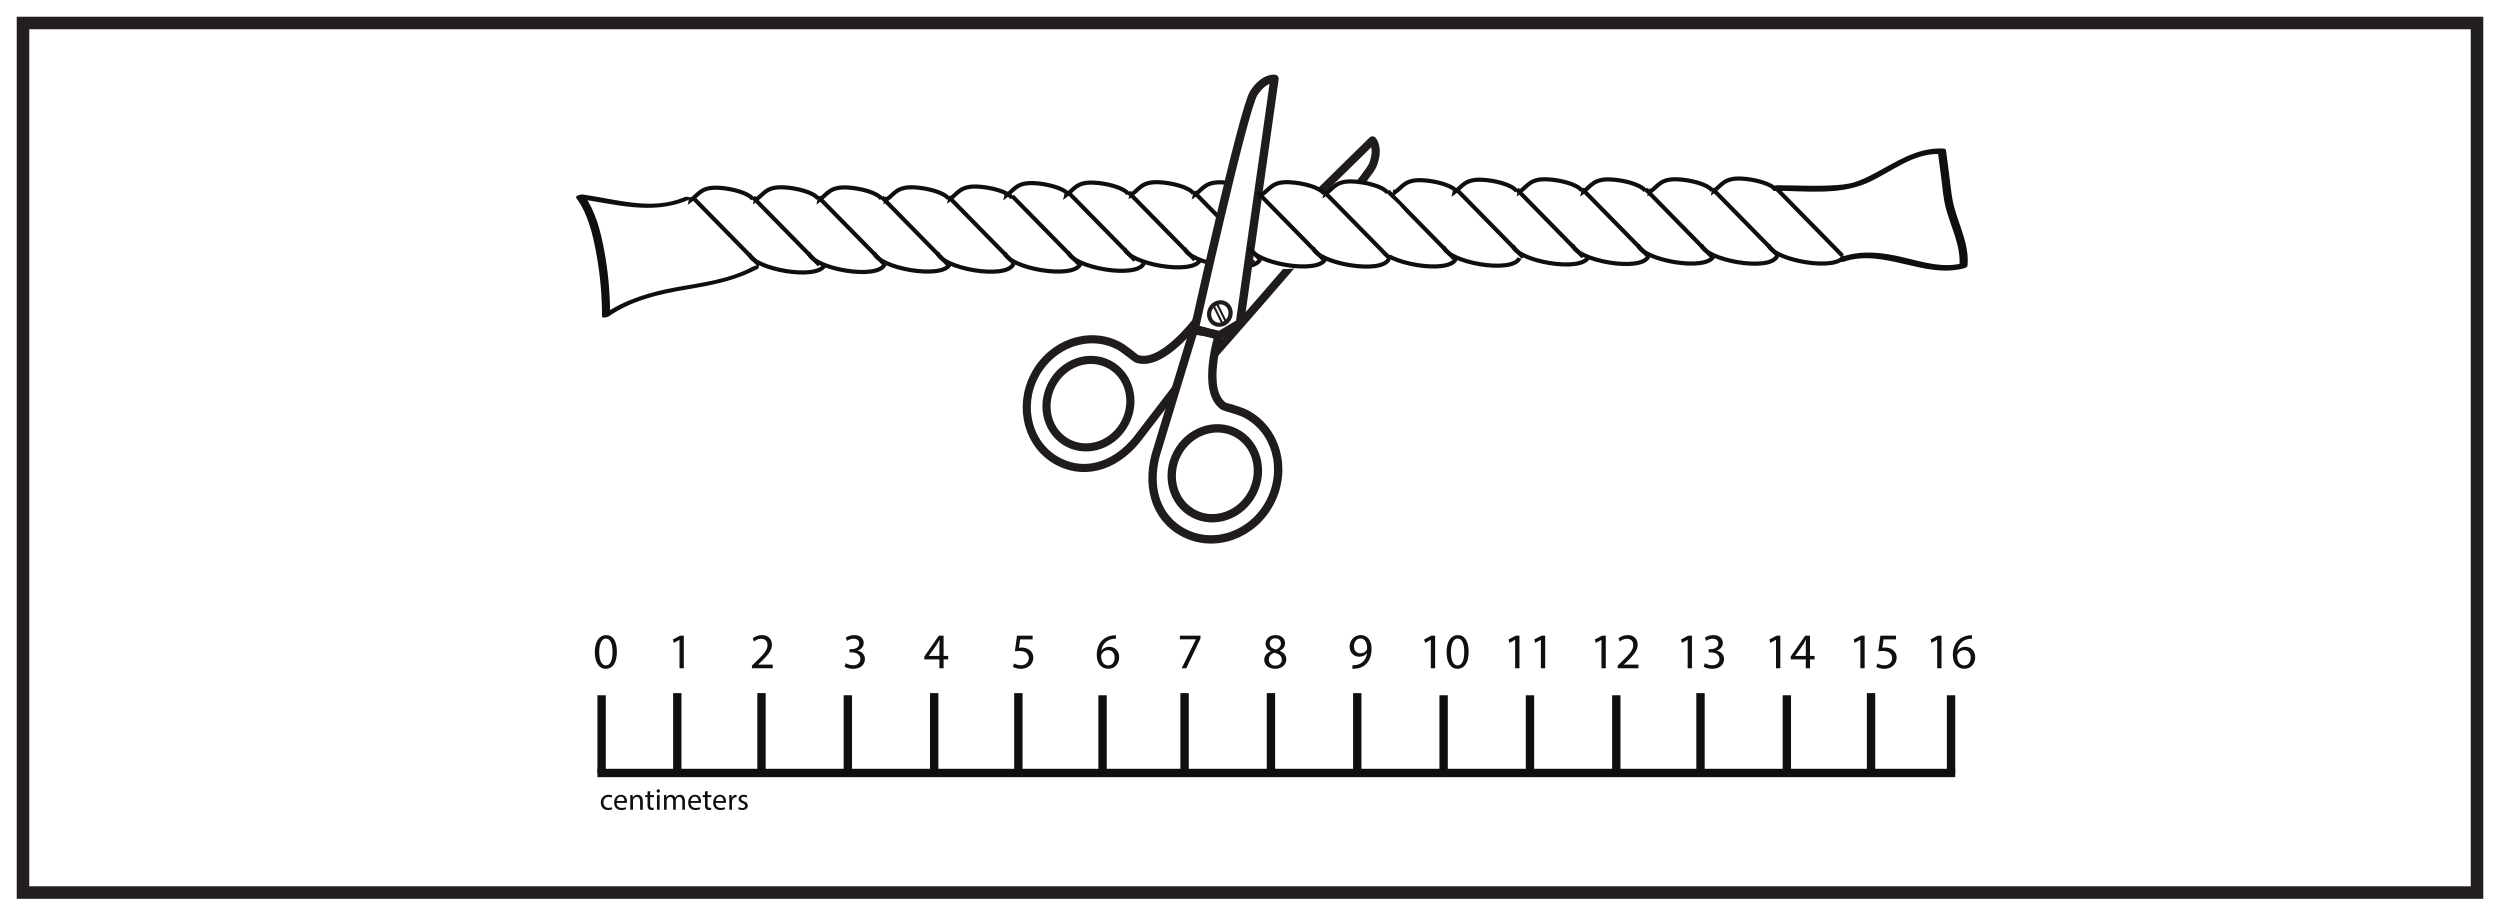 <?xml version="1.0" encoding="UTF-8"?>
<svg xmlns="http://www.w3.org/2000/svg" xmlns:xlink="http://www.w3.org/1999/xlink" width="598pt" height="219pt" viewBox="0 0 598 219" version="1.1">
<defs>
<g>
<symbol overflow="visible" id="glyph0-0">
<path style="stroke:none;" d="M 0 0 L 6 0 L 6 -8.406 L 0 -8.406 Z M 3 -4.734 L 0.953 -7.797 L 5.047 -7.797 Z M 3.359 -4.203 L 5.406 -7.266 L 5.406 -1.141 Z M 0.953 -0.594 L 3 -3.656 L 5.047 -0.594 Z M 0.594 -7.266 L 2.641 -4.203 L 0.594 -1.141 Z M 0.594 -7.266 "/>
</symbol>
<symbol overflow="visible" id="glyph0-1">
<path style="stroke:none;" d="M 3.141 -7.938 C 1.562 -7.938 0.438 -6.484 0.438 -3.875 C 0.453 -1.297 1.484 0.125 3.016 0.125 C 4.734 0.125 5.719 -1.328 5.719 -3.984 C 5.719 -6.469 4.781 -7.938 3.141 -7.938 Z M 3.078 -7.109 C 4.172 -7.109 4.672 -5.859 4.672 -3.938 C 4.672 -1.938 4.156 -0.688 3.078 -0.688 C 2.109 -0.688 1.484 -1.844 1.484 -3.859 C 1.484 -5.984 2.156 -7.109 3.078 -7.109 Z M 3.078 -7.109 "/>
</symbol>
<symbol overflow="visible" id="glyph0-2">
<path style="stroke:none;" d=""/>
</symbol>
<symbol overflow="visible" id="glyph0-3">
<path style="stroke:none;" d="M 2.828 0 L 3.859 0 L 3.859 -7.797 L 2.953 -7.797 L 1.25 -6.891 L 1.453 -6.078 L 2.812 -6.812 L 2.828 -6.812 Z M 2.828 0 "/>
</symbol>
<symbol overflow="visible" id="glyph0-4">
<path style="stroke:none;" d="M 5.516 0 L 5.516 -0.875 L 2.016 -0.875 L 2.016 -0.906 L 2.641 -1.469 C 4.281 -3.062 5.328 -4.219 5.328 -5.656 C 5.328 -6.781 4.625 -7.938 2.938 -7.938 C 2.047 -7.938 1.266 -7.594 0.734 -7.141 L 1.062 -6.391 C 1.422 -6.703 2.016 -7.062 2.719 -7.062 C 3.891 -7.062 4.266 -6.328 4.266 -5.531 C 4.266 -4.359 3.359 -3.344 1.375 -1.453 L 0.547 -0.641 L 0.547 0 Z M 5.516 0 "/>
</symbol>
<symbol overflow="visible" id="glyph0-5">
<path style="stroke:none;" d="M 0.5 -0.391 C 0.891 -0.141 1.656 0.125 2.531 0.125 C 4.406 0.125 5.375 -0.953 5.375 -2.203 C 5.375 -3.297 4.594 -4.016 3.641 -4.219 L 3.641 -4.234 C 4.594 -4.578 5.078 -5.266 5.078 -6.078 C 5.078 -7.016 4.375 -7.938 2.844 -7.938 C 2 -7.938 1.219 -7.625 0.797 -7.328 L 1.078 -6.562 C 1.422 -6.797 2.016 -7.078 2.641 -7.078 C 3.609 -7.078 4.016 -6.531 4.016 -5.906 C 4.016 -4.984 3.031 -4.578 2.266 -4.578 L 1.688 -4.578 L 1.688 -3.797 L 2.266 -3.797 C 3.281 -3.797 4.266 -3.328 4.281 -2.234 C 4.297 -1.578 3.875 -0.719 2.516 -0.719 C 1.781 -0.719 1.094 -1.016 0.797 -1.219 Z M 0.5 -0.391 "/>
</symbol>
<symbol overflow="visible" id="glyph0-6">
<path style="stroke:none;" d="M 4.797 0 L 4.797 -2.125 L 5.891 -2.125 L 5.891 -2.953 L 4.797 -2.953 L 4.797 -7.797 L 3.656 -7.797 L 0.188 -2.812 L 0.188 -2.125 L 3.797 -2.125 L 3.797 0 Z M 1.25 -2.953 L 1.25 -2.969 L 3.156 -5.625 C 3.375 -5.984 3.562 -6.328 3.797 -6.781 L 3.844 -6.781 C 3.812 -6.375 3.797 -5.969 3.797 -5.562 L 3.797 -2.953 Z M 1.25 -2.953 "/>
</symbol>
<symbol overflow="visible" id="glyph0-7">
<path style="stroke:none;" d="M 5.203 -7.797 L 1.469 -7.797 L 0.953 -4.062 C 1.25 -4.094 1.594 -4.141 2.047 -4.141 C 3.594 -4.141 4.266 -3.422 4.281 -2.406 C 4.281 -1.375 3.438 -0.719 2.438 -0.719 C 1.734 -0.719 1.094 -0.953 0.766 -1.156 L 0.5 -0.344 C 0.875 -0.109 1.594 0.125 2.453 0.125 C 4.141 0.125 5.359 -1.016 5.359 -2.531 C 5.359 -3.516 4.844 -4.188 4.234 -4.531 C 3.75 -4.828 3.156 -4.953 2.562 -4.953 C 2.266 -4.953 2.094 -4.938 1.922 -4.906 L 2.219 -6.906 L 5.203 -6.906 Z M 5.203 -7.797 "/>
</symbol>
<symbol overflow="visible" id="glyph0-8">
<path style="stroke:none;" d="M 4.984 -7.922 C 4.797 -7.922 4.531 -7.906 4.219 -7.859 C 3.234 -7.734 2.375 -7.344 1.734 -6.703 C 0.953 -5.938 0.406 -4.734 0.406 -3.188 C 0.406 -1.156 1.5 0.125 3.172 0.125 C 4.781 0.125 5.766 -1.188 5.766 -2.609 C 5.766 -4.141 4.781 -5.141 3.406 -5.141 C 2.547 -5.141 1.891 -4.734 1.531 -4.234 L 1.484 -4.234 C 1.672 -5.516 2.547 -6.734 4.203 -7.016 C 4.5 -7.062 4.781 -7.062 4.984 -7.062 Z M 3.172 -0.688 C 2.062 -0.688 1.469 -1.625 1.453 -2.922 C 1.453 -3.109 1.5 -3.266 1.578 -3.391 C 1.859 -3.953 2.453 -4.344 3.078 -4.344 C 4.062 -4.344 4.688 -3.672 4.688 -2.562 C 4.688 -1.438 4.078 -0.688 3.172 -0.688 Z M 3.172 -0.688 "/>
</symbol>
<symbol overflow="visible" id="glyph0-9">
<path style="stroke:none;" d="M 0.688 -7.797 L 0.688 -6.922 L 4.5 -6.922 L 4.5 -6.906 L 1.109 0 L 2.203 0 L 5.609 -7.109 L 5.609 -7.797 Z M 0.688 -7.797 "/>
</symbol>
<symbol overflow="visible" id="glyph0-10">
<path style="stroke:none;" d="M 3.062 0.125 C 4.547 0.125 5.719 -0.781 5.719 -2.141 C 5.719 -3.078 5.109 -3.766 4.141 -4.156 L 4.141 -4.188 C 5.094 -4.641 5.422 -5.359 5.422 -6.016 C 5.422 -6.984 4.672 -7.938 3.156 -7.938 C 1.781 -7.938 0.75 -7.094 0.75 -5.859 C 0.75 -5.188 1.109 -4.516 1.984 -4.109 L 1.984 -4.062 C 1.031 -3.656 0.438 -2.969 0.438 -1.984 C 0.438 -0.844 1.422 0.125 3.062 0.125 Z M 3.078 -0.641 C 2.094 -0.641 1.484 -1.328 1.531 -2.125 C 1.531 -2.875 2.016 -3.469 2.922 -3.734 C 3.984 -3.438 4.641 -2.969 4.641 -2.031 C 4.641 -1.219 4.031 -0.641 3.078 -0.641 Z M 3.094 -7.172 C 4.047 -7.172 4.422 -6.531 4.422 -5.906 C 4.422 -5.203 3.906 -4.719 3.234 -4.484 C 2.328 -4.734 1.734 -5.141 1.734 -5.922 C 1.734 -6.594 2.219 -7.172 3.094 -7.172 Z M 3.094 -7.172 "/>
</symbol>
<symbol overflow="visible" id="glyph0-11">
<path style="stroke:none;" d="M 1.156 0.125 C 1.406 0.125 1.734 0.125 2.125 0.062 C 2.969 -0.031 3.797 -0.391 4.391 -0.984 C 5.156 -1.734 5.734 -2.922 5.734 -4.641 C 5.734 -6.641 4.75 -7.938 3.156 -7.938 C 1.562 -7.938 0.484 -6.641 0.484 -5.156 C 0.484 -3.828 1.391 -2.766 2.797 -2.766 C 3.578 -2.766 4.203 -3.078 4.625 -3.609 L 4.672 -3.609 C 4.531 -2.688 4.156 -2 3.641 -1.531 C 3.188 -1.109 2.609 -0.859 2 -0.781 C 1.641 -0.75 1.375 -0.719 1.156 -0.75 Z M 3.078 -7.125 C 4.172 -7.125 4.672 -6.109 4.672 -4.781 C 4.672 -4.609 4.625 -4.484 4.578 -4.391 C 4.297 -3.922 3.75 -3.578 3.031 -3.578 C 2.125 -3.578 1.531 -4.266 1.531 -5.234 C 1.531 -6.344 2.172 -7.125 3.078 -7.125 Z M 3.078 -7.125 "/>
</symbol>
<symbol overflow="visible" id="glyph1-0">
<path style="stroke:none;" d="M 0 0 L 3.609 0 L 3.609 -5.062 L 0 -5.062 Z M 1.812 -2.859 L 0.578 -4.703 L 3.031 -4.703 Z M 2.031 -2.531 L 3.25 -4.375 L 3.25 -0.688 Z M 0.578 -0.359 L 1.812 -2.203 L 3.031 -0.359 Z M 0.359 -4.375 L 1.594 -2.531 L 0.359 -0.688 Z M 0.359 -4.375 "/>
</symbol>
<symbol overflow="visible" id="glyph1-1">
<path style="stroke:none;" d="M 2.922 -0.609 C 2.734 -0.531 2.5 -0.438 2.141 -0.438 C 1.438 -0.438 0.922 -0.938 0.922 -1.75 C 0.922 -2.469 1.359 -3.062 2.156 -3.062 C 2.5 -3.062 2.734 -2.984 2.891 -2.906 L 3.031 -3.391 C 2.859 -3.484 2.531 -3.578 2.156 -3.578 C 1.016 -3.578 0.281 -2.797 0.281 -1.719 C 0.281 -0.641 0.969 0.078 2.016 0.078 C 2.484 0.078 2.859 -0.047 3.031 -0.125 Z M 2.922 -0.609 "/>
</symbol>
<symbol overflow="visible" id="glyph1-2">
<path style="stroke:none;" d="M 3.344 -1.641 C 3.344 -1.703 3.359 -1.797 3.359 -1.938 C 3.359 -2.578 3.062 -3.578 1.922 -3.578 C 0.891 -3.578 0.281 -2.75 0.281 -1.688 C 0.281 -0.641 0.922 0.078 2 0.078 C 2.547 0.078 2.938 -0.047 3.156 -0.141 L 3.047 -0.594 C 2.812 -0.5 2.547 -0.422 2.078 -0.422 C 1.453 -0.422 0.891 -0.781 0.875 -1.641 Z M 0.891 -2.094 C 0.938 -2.531 1.219 -3.125 1.859 -3.125 C 2.578 -3.125 2.75 -2.5 2.75 -2.094 Z M 0.891 -2.094 "/>
</symbol>
<symbol overflow="visible" id="glyph1-3">
<path style="stroke:none;" d="M 0.531 0 L 1.172 0 L 1.172 -2.109 C 1.172 -2.219 1.172 -2.328 1.203 -2.406 C 1.312 -2.75 1.641 -3.047 2.062 -3.047 C 2.656 -3.047 2.875 -2.578 2.875 -2.016 L 2.875 0 L 3.516 0 L 3.516 -2.094 C 3.516 -3.297 2.75 -3.578 2.266 -3.578 C 1.688 -3.578 1.281 -3.25 1.109 -2.922 L 1.094 -2.922 L 1.062 -3.5 L 0.5 -3.5 C 0.516 -3.219 0.531 -2.922 0.531 -2.547 Z M 0.531 0 "/>
</symbol>
<symbol overflow="visible" id="glyph1-4">
<path style="stroke:none;" d="M 0.672 -4.344 L 0.672 -3.5 L 0.125 -3.5 L 0.125 -3.016 L 0.672 -3.016 L 0.672 -1.109 C 0.672 -0.688 0.734 -0.391 0.922 -0.203 C 1.078 -0.016 1.312 0.078 1.609 0.078 C 1.859 0.078 2.047 0.031 2.172 -0.016 L 2.141 -0.484 C 2.062 -0.469 1.938 -0.453 1.766 -0.453 C 1.422 -0.453 1.297 -0.688 1.297 -1.125 L 1.297 -3.016 L 2.203 -3.016 L 2.203 -3.5 L 1.297 -3.5 L 1.297 -4.5 Z M 0.672 -4.344 "/>
</symbol>
<symbol overflow="visible" id="glyph1-5">
<path style="stroke:none;" d="M 1.172 0 L 1.172 -3.5 L 0.531 -3.5 L 0.531 0 Z M 0.844 -4.891 C 0.609 -4.891 0.453 -4.703 0.453 -4.484 C 0.453 -4.266 0.609 -4.094 0.828 -4.094 C 1.078 -4.094 1.25 -4.266 1.234 -4.484 C 1.234 -4.703 1.078 -4.891 0.844 -4.891 Z M 0.844 -4.891 "/>
</symbol>
<symbol overflow="visible" id="glyph1-6">
<path style="stroke:none;" d="M 0.531 0 L 1.156 0 L 1.156 -2.109 C 1.156 -2.219 1.172 -2.328 1.203 -2.422 C 1.297 -2.734 1.594 -3.062 1.984 -3.062 C 2.469 -3.062 2.719 -2.656 2.719 -2.094 L 2.719 0 L 3.344 0 L 3.344 -2.156 C 3.344 -2.281 3.359 -2.391 3.391 -2.484 C 3.5 -2.797 3.781 -3.062 4.141 -3.062 C 4.656 -3.062 4.906 -2.656 4.906 -1.984 L 4.906 0 L 5.531 0 L 5.531 -2.062 C 5.531 -3.281 4.844 -3.578 4.375 -3.578 C 4.047 -3.578 3.812 -3.5 3.609 -3.328 C 3.453 -3.219 3.328 -3.078 3.219 -2.875 L 3.203 -2.875 C 3.047 -3.297 2.688 -3.578 2.203 -3.578 C 1.625 -3.578 1.297 -3.266 1.109 -2.938 L 1.078 -2.938 L 1.062 -3.5 L 0.5 -3.5 C 0.516 -3.219 0.531 -2.922 0.531 -2.547 Z M 0.531 0 "/>
</symbol>
<symbol overflow="visible" id="glyph1-7">
<path style="stroke:none;" d="M 0.531 0 L 1.156 0 L 1.156 -1.859 C 1.156 -1.969 1.172 -2.078 1.188 -2.156 C 1.266 -2.641 1.594 -2.984 2.047 -2.984 C 2.125 -2.984 2.188 -2.969 2.25 -2.953 L 2.25 -3.562 C 2.203 -3.578 2.156 -3.578 2.078 -3.578 C 1.656 -3.578 1.266 -3.281 1.109 -2.812 L 1.078 -2.812 L 1.062 -3.5 L 0.5 -3.5 C 0.516 -3.172 0.531 -2.828 0.531 -2.406 Z M 0.531 0 "/>
</symbol>
<symbol overflow="visible" id="glyph1-8">
<path style="stroke:none;" d="M 0.281 -0.172 C 0.531 -0.016 0.875 0.078 1.266 0.078 C 2.094 0.078 2.578 -0.359 2.578 -0.984 C 2.578 -1.5 2.266 -1.797 1.656 -2.031 C 1.203 -2.203 0.984 -2.344 0.984 -2.625 C 0.984 -2.891 1.203 -3.109 1.578 -3.109 C 1.906 -3.109 2.156 -2.984 2.297 -2.906 L 2.453 -3.359 C 2.25 -3.484 1.953 -3.578 1.594 -3.578 C 0.844 -3.578 0.391 -3.125 0.391 -2.547 C 0.391 -2.141 0.688 -1.781 1.312 -1.562 C 1.781 -1.391 1.953 -1.219 1.953 -0.922 C 1.953 -0.625 1.75 -0.391 1.281 -0.391 C 0.969 -0.391 0.625 -0.531 0.438 -0.656 Z M 0.281 -0.172 "/>
</symbol>
</g>
</defs>
<g id="surface1">
<rect x="0" y="0" width="598" height="219" style="fill:rgb(100%,100%,100%);fill-opacity:1;stroke:none;"/>
<path style=" stroke:none;fill-rule:nonzero;fill:rgb(100%,100%,100%);fill-opacity:1;" d="M 5.5 5.5 L 592.5 5.5 L 592.5 213.5 L 5.5 213.5 Z M 5.5 5.5 "/>
<path style=" stroke:none;fill-rule:nonzero;fill:rgb(13.73%,12.16%,12.549%);fill-opacity:1;" d="M 594 4 L 4 4 L 4 215 L 594 215 Z M 591 212 L 7 212 L 7 7 L 591 7 Z M 591 212 "/>
<path style=" stroke:none;fill-rule:nonzero;fill:rgb(100%,100%,100%);fill-opacity:1;" d="M 277.867 79.379 L 278.18 74.137 L 319.004 34.094 C 319.004 34.094 320.684 35.859 319.102 39.938 C 317.523 44.012 281.457 84.871 281.457 84.871 Z M 277.867 79.379 "/>
<path style="fill:none;stroke-width:1.947;stroke-linecap:round;stroke-linejoin:round;stroke:rgb(13%,11.327%,11.311%);stroke-opacity:1;stroke-miterlimit:4;" d="M -0.001 0 L 0.311 5.242 L 41.135 45.285 C 41.135 45.285 42.815 43.52 41.237 39.446 C 39.655 35.367 3.588 -5.492 3.588 -5.492 Z M -0.001 0 " transform="matrix(1,0,0,-1,287.161,78.864)"/>
<path style="fill:none;stroke-width:1;stroke-linecap:butt;stroke-linejoin:miter;stroke:rgb(6.476%,5.928%,5.235%);stroke-opacity:1;stroke-miterlimit:10;" d="M 0.002 0.001 C 0.865 -3.803 16.545 -6.585 18.158 -2.764 " transform="matrix(1,0,0,-1,179.127,60.587)"/>
<path style="fill:none;stroke-width:1;stroke-linecap:butt;stroke-linejoin:miter;stroke:rgb(6.476%,5.928%,5.235%);stroke-opacity:1;stroke-miterlimit:10;" d="M 0.001 0.001 C 0.864 -3.804 16.544 -6.585 18.157 -2.765 " transform="matrix(1,0,0,-1,193.448,60.473)"/>
<path style="fill:none;stroke-width:1;stroke-linecap:butt;stroke-linejoin:miter;stroke:rgb(6.476%,5.928%,5.235%);stroke-opacity:1;stroke-miterlimit:10;" d="M -0.001 -0.002 C 0.866 -3.802 16.546 -6.584 18.155 -2.763 " transform="matrix(1,0,0,-1,209.067,60.37)"/>
<path style="fill:none;stroke-width:1;stroke-linecap:butt;stroke-linejoin:miter;stroke:rgb(6.476%,5.928%,5.235%);stroke-opacity:1;stroke-miterlimit:10;" d="M 0.001 -0.001 C 0.868 -3.806 16.547 -6.583 18.157 -2.767 " transform="matrix(1,0,0,-1,224.23,60.401)"/>
<path style="fill-rule:nonzero;fill:rgb(100%,100%,100%);fill-opacity:1;stroke-width:1;stroke-linecap:butt;stroke-linejoin:miter;stroke:rgb(6.476%,5.928%,5.235%);stroke-opacity:1;stroke-miterlimit:10;" d="M -0.001 -0.001 C 0.867 -3.801 16.546 -6.587 18.156 -2.762 " transform="matrix(1,0,0,-1,240.27,60.37)"/>
<path style="fill:none;stroke-width:1;stroke-linecap:butt;stroke-linejoin:miter;stroke:rgb(6.476%,5.928%,5.235%);stroke-opacity:1;stroke-miterlimit:10;" d="M -0 0.001 C 0.867 -3.804 16.547 -6.585 18.156 -2.765 " transform="matrix(1,0,0,-1,255.469,60.193)"/>
<path style=" stroke:none;fill-rule:nonzero;fill:rgb(100%,100%,100%);fill-opacity:1;" d="M 255.504 105.992 C 250.652 103.496 248.895 97.25 251.578 92.035 C 254.262 86.82 260.367 84.621 265.219 87.113 C 270.066 89.609 271.824 95.859 269.141 101.074 C 266.457 106.285 260.352 108.488 255.504 105.992 M 286.188 76.836 C 286.188 76.836 277.762 88.125 271.797 85.758 C 271.613 85.688 268.949 83.418 267.504 82.672 C 260.371 79 251.391 82.242 247.445 89.906 C 243.5 97.574 246.086 106.766 253.215 110.434 C 260.117 113.984 267.754 111.07 272.855 103.922 L 290.293 81.234 Z M 286.188 76.836 "/>
<path style="fill:none;stroke-width:1.947;stroke-linecap:round;stroke-linejoin:round;stroke:rgb(13%,11.327%,11.311%);stroke-opacity:1;stroke-miterlimit:4;" d="M 0.002 0.001 C -4.85 2.497 -6.608 8.743 -3.924 13.958 C -1.24 19.172 4.865 21.372 9.717 18.879 C 14.564 16.383 16.322 10.133 13.638 4.918 C 10.955 -0.292 4.849 -2.496 0.002 0.001 Z M 30.685 29.157 C 30.685 29.157 22.26 17.868 16.295 20.235 C 16.111 20.305 13.447 22.575 12.002 23.321 C 4.869 26.993 -4.112 23.751 -8.057 16.086 C -12.002 8.418 -9.416 -0.773 -2.287 -4.441 C 4.615 -7.992 12.252 -5.078 17.353 2.071 L 34.791 24.758 Z M 30.685 29.157 " transform="matrix(1,0,0,-1,255.502,105.993)"/>
<path style=" stroke:none;fill-rule:nonzero;fill:rgb(100%,100%,100%);fill-opacity:1;" d="M 281.562 108.566 C 284.316 103.215 290.59 100.945 295.574 103.512 C 300.559 106.078 302.363 112.5 299.605 117.855 C 296.852 123.211 290.578 125.477 285.59 122.91 C 280.609 120.348 278.805 113.926 281.562 108.566 M 285.516 79.035 L 276.957 107.164 C 274.031 115.699 276.156 123.824 283.242 127.473 C 290.574 131.246 299.797 127.914 303.852 120.039 C 307.906 112.164 305.25 102.719 297.922 98.949 C 296.434 98.184 292.945 97.312 292.781 97.203 C 287.234 93.629 291.645 79.844 291.645 79.844 Z M 285.516 79.035 "/>
<path style="fill:none;stroke-width:2;stroke-linecap:round;stroke-linejoin:round;stroke:rgb(13%,11.327%,11.311%);stroke-opacity:1;stroke-miterlimit:4;" d="M 0.001 0.001 C 2.755 5.353 9.028 7.623 14.013 5.056 C 18.997 2.49 20.802 -3.932 18.044 -9.288 C 15.29 -14.643 9.017 -16.909 4.028 -14.342 C -0.952 -11.78 -2.757 -5.358 0.001 0.001 Z M 3.954 29.533 L -4.604 1.404 C -7.53 -7.131 -5.405 -15.256 1.681 -18.905 C 9.013 -22.678 18.235 -19.346 22.29 -11.471 C 26.345 -3.596 23.689 5.849 16.36 9.619 C 14.872 10.384 11.384 11.255 11.22 11.365 C 5.673 14.939 10.083 28.724 10.083 28.724 Z M 3.954 29.533 " transform="matrix(1,0,0,-1,281.561,108.568)"/>
<path style=" stroke:none;fill-rule:nonzero;fill:rgb(100%,100%,100%);fill-opacity:1;" d="M 285.223 30.594 C 289.297 35.734 290.609 41.48 288.152 43.43 C 285.691 45.379 280.395 42.793 276.32 37.652 C 272.246 32.516 270.934 26.77 273.391 24.82 C 275.848 22.871 281.145 25.457 285.223 30.594 "/>
<path style="fill:none;stroke-width:1;stroke-linecap:butt;stroke-linejoin:miter;stroke:rgb(100%,100%,100%);stroke-opacity:1;stroke-miterlimit:10;" d="M 0.002 0.001 C 4.076 -5.14 5.388 -10.886 2.931 -12.835 C 0.471 -14.784 -4.826 -12.198 -8.901 -7.058 C -12.975 -1.921 -14.287 3.825 -11.83 5.774 C -9.373 7.724 -4.076 5.138 0.002 0.001 Z M 0.002 0.001 " transform="matrix(1,0,0,-1,285.221,30.595)"/>
<path style=" stroke:none;fill-rule:nonzero;fill:rgb(100%,100%,100%);fill-opacity:1;" d="M 306.16 47.984 C 312.289 52.02 315.414 58.094 313.137 61.543 C 310.863 64.996 304.051 64.523 297.926 60.488 C 291.797 56.449 288.676 50.379 290.949 46.93 C 293.223 43.477 300.035 43.949 306.16 47.984 "/>
<path style="fill:none;stroke-width:1;stroke-linecap:butt;stroke-linejoin:miter;stroke:rgb(100%,100%,100%);stroke-opacity:1;stroke-miterlimit:10;" d="M -0 0 C 6.128 -4.035 9.253 -10.109 6.976 -13.558 C 4.703 -17.011 -2.11 -16.539 -8.235 -12.503 C -14.364 -8.464 -17.485 -2.394 -15.211 1.055 C -12.938 4.508 -6.125 4.036 -0 0 Z M -0 0 " transform="matrix(1,0,0,-1,306.161,47.985)"/>
<path style="fill:none;stroke-width:1;stroke-linecap:butt;stroke-linejoin:miter;stroke:rgb(6.476%,5.928%,5.235%);stroke-opacity:1;stroke-miterlimit:10;" d="M 0.001 -0.002 L 15.841 -16.135 " transform="matrix(1,0,0,-1,165.819,47.338)"/>
<path style="fill:none;stroke-width:1;stroke-linecap:butt;stroke-linejoin:miter;stroke:rgb(6.476%,5.928%,5.235%);stroke-opacity:1;stroke-miterlimit:10;" d="M 0.001 0.002 L 15.845 -16.135 " transform="matrix(1,0,0,-1,180.14,47.224)"/>
<path style="fill:none;stroke-width:1;stroke-linecap:butt;stroke-linejoin:miter;stroke:rgb(6.476%,5.928%,5.235%);stroke-opacity:1;stroke-miterlimit:10;" d="M -0.001 -0.001 C -1.025 1.562 -5.279 2.589 -8.216 2.73 C -12.341 2.925 -12.861 1.218 -14.775 -0.18 C -14.732 0.003 -14.736 0.203 -14.669 0.378 " transform="matrix(1,0,0,-1,180.068,47.644)"/>
<path style="fill:none;stroke-width:1;stroke-linecap:butt;stroke-linejoin:miter;stroke:rgb(6.476%,5.928%,5.235%);stroke-opacity:1;stroke-miterlimit:10;" d="M -0.002 -0.001 L 15.842 -16.134 " transform="matrix(1,0,0,-1,195.76,47.12)"/>
<path style="fill:none;stroke-width:1;stroke-linecap:butt;stroke-linejoin:miter;stroke:rgb(6.476%,5.928%,5.235%);stroke-opacity:1;stroke-miterlimit:10;" d="M 0.001 0 C -1.023 1.563 -5.277 2.59 -8.214 2.727 C -12.339 2.926 -12.863 1.219 -14.777 -0.18 C -14.73 0.004 -14.734 0.199 -14.667 0.379 " transform="matrix(1,0,0,-1,195.687,47.539)"/>
<path style="fill:none;stroke-width:1;stroke-linecap:butt;stroke-linejoin:miter;stroke:rgb(6.476%,5.928%,5.235%);stroke-opacity:1;stroke-miterlimit:10;" d="M -0.002 0.001 C -1.021 1.56 -5.275 2.587 -8.217 2.728 C -12.342 2.923 -12.861 1.216 -14.775 -0.182 C -14.732 0.001 -14.736 0.201 -14.67 0.38 " transform="matrix(1,0,0,-1,210.849,47.572)"/>
<path style="fill:none;stroke-width:1;stroke-linecap:butt;stroke-linejoin:miter;stroke:rgb(6.476%,5.928%,5.235%);stroke-opacity:1;stroke-miterlimit:10;" d="M 0.001 0.001 C -1.022 1.56 -5.276 2.587 -8.217 2.728 C -12.339 2.923 -12.862 1.22 -14.776 -0.183 C -14.729 0.005 -14.733 0.2 -14.671 0.38 " transform="matrix(1,0,0,-1,226.889,47.54)"/>
<path style="fill-rule:nonzero;fill:rgb(100%,100%,100%);fill-opacity:1;stroke-width:1;stroke-linecap:butt;stroke-linejoin:miter;stroke:rgb(6.476%,5.928%,5.235%);stroke-opacity:1;stroke-miterlimit:10;" d="M 0.002 -0.001 C -1.022 1.562 -5.276 2.589 -8.217 2.73 C -12.338 2.925 -12.862 1.218 -14.776 -0.18 C -14.733 0.003 -14.737 0.202 -14.67 0.378 " transform="matrix(1,0,0,-1,242.088,47.363)"/>
<path style="fill-rule:nonzero;fill:rgb(100%,100%,100%);fill-opacity:1;stroke-width:1;stroke-linecap:butt;stroke-linejoin:miter;stroke:rgb(6.476%,5.928%,5.235%);stroke-opacity:1;stroke-miterlimit:10;" d="M 0.001 -0.001 C -1.023 1.562 -5.277 2.589 -8.214 2.73 C -12.339 2.925 -12.863 1.218 -14.777 -0.18 C -14.73 0.003 -14.738 0.203 -14.667 0.378 " transform="matrix(1,0,0,-1,255.566,46.535)"/>
<path style="fill:none;stroke-width:1;stroke-linecap:butt;stroke-linejoin:miter;stroke:rgb(6.476%,5.928%,5.235%);stroke-opacity:1;stroke-miterlimit:10;" d="M -0.001 0.002 C 0.866 -3.803 16.546 -6.584 18.155 -2.764 " transform="matrix(1,0,0,-1,268.947,59.365)"/>
<path style="fill:none;stroke-width:1;stroke-linecap:butt;stroke-linejoin:miter;stroke:rgb(6.476%,5.928%,5.235%);stroke-opacity:1;stroke-miterlimit:10;" d="M 0 -0.001 C -1.023 1.562 -5.277 2.589 -8.215 2.73 C -12.34 2.925 -12.863 1.218 -14.777 -0.18 C -14.73 0.003 -14.734 0.202 -14.668 0.378 " transform="matrix(1,0,0,-1,269.886,46.421)"/>
<path style="fill:none;stroke-width:1;stroke-linecap:butt;stroke-linejoin:miter;stroke:rgb(6.476%,5.928%,5.235%);stroke-opacity:1;stroke-miterlimit:10;" d="M -0.002 0.001 C 0.866 -3.804 16.545 -6.585 18.155 -2.765 " transform="matrix(1,0,0,-1,283.267,59.251)"/>
<path style="fill:none;stroke-width:1;stroke-linecap:butt;stroke-linejoin:miter;stroke:rgb(6.476%,5.928%,5.235%);stroke-opacity:1;stroke-miterlimit:10;" d="M -0 -0.001 L 15.843 -16.133 " transform="matrix(1,0,0,-1,285.578,45.898)"/>
<path style="fill:none;stroke-width:1;stroke-linecap:butt;stroke-linejoin:miter;stroke:rgb(6.476%,5.928%,5.235%);stroke-opacity:1;stroke-miterlimit:10;" d="M -0.002 0 C -1.021 1.563 -5.275 2.59 -8.217 2.727 C -12.338 2.922 -12.861 1.215 -14.775 -0.179 C -14.732 0.004 -14.736 0.2 -14.67 0.379 " transform="matrix(1,0,0,-1,285.506,46.317)"/>
<path style="fill:none;stroke-width:1;stroke-linecap:butt;stroke-linejoin:miter;stroke:rgb(6.476%,5.928%,5.235%);stroke-opacity:1;stroke-miterlimit:10;" d="M -0 0.001 C -1.024 1.56 -5.278 2.587 -8.215 2.728 C -12.34 2.923 -12.864 1.216 -14.778 -0.182 C -14.731 0.001 -14.735 0.201 -14.668 0.38 " transform="matrix(1,0,0,-1,300.668,46.349)"/>
<path style="fill:none;stroke-width:1;stroke-linecap:butt;stroke-linejoin:miter;stroke:rgb(6.476%,5.928%,5.235%);stroke-opacity:1;stroke-miterlimit:10;" d="M 0.001 -0.001 C 0.868 -3.802 16.544 -6.587 18.157 -2.762 " transform="matrix(1,0,0,-1,330.089,59.148)"/>
<path style="fill:none;stroke-width:1;stroke-linecap:butt;stroke-linejoin:miter;stroke:rgb(6.476%,5.928%,5.235%);stroke-opacity:1;stroke-miterlimit:10;" d="M 0.001 -0.002 L 15.845 -16.135 " transform="matrix(1,0,0,-1,331.98,45.721)"/>
<path style="fill:none;stroke-width:1;stroke-linecap:butt;stroke-linejoin:miter;stroke:rgb(6.476%,5.928%,5.235%);stroke-opacity:1;stroke-miterlimit:10;" d="M 0.001 0.001 C 0.869 -3.803 16.544 -6.584 18.158 -2.764 " transform="matrix(1,0,0,-1,345.288,58.97)"/>
<path style="fill:none;stroke-width:1;stroke-linecap:butt;stroke-linejoin:miter;stroke:rgb(6.476%,5.928%,5.235%);stroke-opacity:1;stroke-miterlimit:10;" d="M 0.002 -0.001 L 15.842 -16.133 " transform="matrix(1,0,0,-1,348.51,45.421)"/>
<path style="fill:none;stroke-width:1;stroke-linecap:butt;stroke-linejoin:miter;stroke:rgb(6.476%,5.928%,5.235%);stroke-opacity:1;stroke-miterlimit:10;" d="M 0 0.001 C -1.023 1.563 -5.277 2.591 -8.214 2.728 C -12.339 2.923 -12.863 1.22 -14.777 -0.179 C -14.73 0.005 -14.734 0.2 -14.668 0.38 " transform="matrix(1,0,0,-1,348.437,45.841)"/>
<path style="fill:none;stroke-width:1;stroke-linecap:butt;stroke-linejoin:miter;stroke:rgb(6.476%,5.928%,5.235%);stroke-opacity:1;stroke-miterlimit:10;" d="M 0.002 -0.001 C 0.865 -3.802 16.545 -6.583 18.158 -2.763 " transform="matrix(1,0,0,-1,361.819,58.671)"/>
<path style="fill:none;stroke-width:1;stroke-linecap:butt;stroke-linejoin:miter;stroke:rgb(6.476%,5.928%,5.235%);stroke-opacity:1;stroke-miterlimit:10;" d="M 0.001 -0.001 L 15.841 -16.134 " transform="matrix(1,0,0,-1,362.831,45.308)"/>
<path style="fill:none;stroke-width:1;stroke-linecap:butt;stroke-linejoin:miter;stroke:rgb(6.476%,5.928%,5.235%);stroke-opacity:1;stroke-miterlimit:10;" d="M 0 0.001 C -1.023 1.559 -5.277 2.591 -8.215 2.727 C -12.34 2.923 -12.859 1.216 -14.773 -0.183 C -14.73 0.005 -14.734 0.2 -14.668 0.38 " transform="matrix(1,0,0,-1,362.758,45.727)"/>
<path style="fill:none;stroke-width:1;stroke-linecap:butt;stroke-linejoin:miter;stroke:rgb(6.476%,5.928%,5.235%);stroke-opacity:1;stroke-miterlimit:10;" d="M 0.002 -0.002 C 0.865 -3.803 16.544 -6.584 18.158 -2.764 " transform="matrix(1,0,0,-1,376.139,58.557)"/>
<path style="fill:none;stroke-width:1;stroke-linecap:butt;stroke-linejoin:miter;stroke:rgb(6.476%,5.928%,5.235%);stroke-opacity:1;stroke-miterlimit:10;" d="M -0 0 L 15.843 -16.133 " transform="matrix(1,0,0,-1,378.45,45.203)"/>
<path style="fill:none;stroke-width:1;stroke-linecap:butt;stroke-linejoin:miter;stroke:rgb(6.476%,5.928%,5.235%);stroke-opacity:1;stroke-miterlimit:10;" d="M 0.001 0.001 C -1.023 1.56 -5.276 2.587 -8.218 2.728 C -12.339 2.923 -12.862 1.216 -14.776 -0.182 C -14.73 0.001 -14.733 0.201 -14.667 0.38 " transform="matrix(1,0,0,-1,378.378,45.623)"/>
<path style="fill:none;stroke-width:1;stroke-linecap:butt;stroke-linejoin:miter;stroke:rgb(6.476%,5.928%,5.235%);stroke-opacity:1;stroke-miterlimit:10;" d="M -0 0 C 0.867 -3.804 16.547 -6.586 18.156 -2.765 " transform="matrix(1,0,0,-1,391.758,58.453)"/>
<path style="fill:none;stroke-width:1;stroke-linecap:butt;stroke-linejoin:miter;stroke:rgb(6.476%,5.928%,5.235%);stroke-opacity:1;stroke-miterlimit:10;" d="M 0.001 0.001 L 15.841 -16.136 " transform="matrix(1,0,0,-1,393.613,45.235)"/>
<path style="fill:none;stroke-width:1;stroke-linecap:butt;stroke-linejoin:miter;stroke:rgb(6.476%,5.928%,5.235%);stroke-opacity:1;stroke-miterlimit:10;" d="M -0 -0.001 C -1.024 1.561 -5.278 2.589 -8.215 2.729 C -12.34 2.925 -12.864 1.218 -14.774 -0.181 C -14.731 0.003 -14.735 0.202 -14.668 0.378 " transform="matrix(1,0,0,-1,393.539,45.655)"/>
<path style="fill:none;stroke-width:1;stroke-linecap:butt;stroke-linejoin:miter;stroke:rgb(6.476%,5.928%,5.235%);stroke-opacity:1;stroke-miterlimit:10;" d="M 0.001 0.001 C 0.868 -3.804 16.544 -6.585 18.157 -2.765 " transform="matrix(1,0,0,-1,406.921,58.485)"/>
<path style="fill:none;stroke-width:1;stroke-linecap:butt;stroke-linejoin:miter;stroke:rgb(6.476%,5.928%,5.235%);stroke-opacity:1;stroke-miterlimit:10;" d="M -0 0.001 L 15.844 -16.136 " transform="matrix(1,0,0,-1,409.652,45.204)"/>
<path style="fill:none;stroke-width:1;stroke-linecap:butt;stroke-linejoin:miter;stroke:rgb(6.476%,5.928%,5.235%);stroke-opacity:1;stroke-miterlimit:10;" d="M 0.002 -0.002 C -1.022 1.561 -5.276 2.588 -8.217 2.729 C -12.338 2.924 -12.862 1.217 -14.776 -0.181 C -14.733 0.002 -14.737 0.202 -14.666 0.377 " transform="matrix(1,0,0,-1,409.58,45.623)"/>
<path style="fill:none;stroke-width:1;stroke-linecap:butt;stroke-linejoin:miter;stroke:rgb(6.476%,5.928%,5.235%);stroke-opacity:1;stroke-miterlimit:10;" d="M -0 0.001 C 0.867 -3.804 16.547 -6.585 18.156 -2.765 " transform="matrix(1,0,0,-1,422.961,58.454)"/>
<path style="fill:none;stroke-width:1;stroke-linecap:butt;stroke-linejoin:miter;stroke:rgb(6.476%,5.928%,5.235%);stroke-opacity:1;stroke-miterlimit:10;" d="M 0.001 -0 L 15.844 -16.133 " transform="matrix(1,0,0,-1,424.851,45.027)"/>
<path style="fill:none;stroke-width:1;stroke-linecap:butt;stroke-linejoin:miter;stroke:rgb(6.476%,5.928%,5.235%);stroke-opacity:1;stroke-miterlimit:10;" d="M -0.001 0.001 C -1.02 1.559 -5.274 2.591 -8.216 2.727 C -12.337 2.923 -12.86 1.216 -14.774 -0.183 C -14.731 0.005 -14.735 0.2 -14.669 0.38 " transform="matrix(1,0,0,-1,424.778,45.446)"/>
<path style=" stroke:none;fill-rule:nonzero;fill:rgb(6.476%,5.928%,5.235%);fill-opacity:1;" d="M 163.703 47.172 C 155.859 50.492 147.367 47.621 139.371 46.523 C 139.027 46.477 137.41 46.77 137.879 47.406 C 140.699 51.246 141.852 56.285 142.684 60.895 C 143.562 65.766 143.996 70.742 144.008 75.691 C 144.008 76.242 145.371 75.832 145.566 75.699 C 151.148 71.875 157.469 70.395 164.043 69.285 C 169.965 68.285 175.844 67.207 181.195 64.34 C 181.535 64.156 181.684 63.871 181.371 63.617 C 181.055 63.355 180.301 63.648 180.008 63.805 C 174.391 66.816 168.094 67.566 161.918 68.676 C 155.676 69.797 149.66 71.547 144.379 75.164 C 144.898 75.168 145.418 75.168 145.938 75.172 C 145.926 70.102 145.477 65.008 144.551 60.02 C 143.699 55.422 142.488 50.496 139.676 46.66 C 139.176 46.953 138.68 47.246 138.18 47.543 C 146.945 48.746 155.863 51.559 164.453 47.926 C 165.695 47.398 164.559 46.812 163.703 47.172 "/>
<path style=" stroke:none;fill-rule:nonzero;fill:rgb(6.476%,5.928%,5.235%);fill-opacity:1;" d="M 424.484 45.629 C 431.824 45.645 439.887 46.801 446.777 43.711 C 452.434 41.176 457.621 36.527 464.168 36.852 C 463.961 36.719 463.754 36.582 463.547 36.449 C 463.855 38.637 464.129 40.832 464.402 43.027 C 464.684 45.281 464.855 47.59 465.438 49.789 C 466.645 54.352 469.086 58.797 468.695 63.641 C 468.965 63.406 469.234 63.176 469.504 62.941 C 464.676 64.219 459.785 62.613 455.09 61.512 C 450.285 60.383 445.414 59.785 440.641 61.391 C 439.496 61.777 439.797 63.02 440.973 62.621 C 450.703 59.34 460.074 66.75 469.832 64.172 C 470.137 64.09 470.613 63.84 470.645 63.469 C 471.039 58.629 468.758 54.234 467.484 49.691 C 466.867 47.488 466.672 45.199 466.387 42.938 C 466.094 40.602 465.809 38.262 465.48 35.93 C 465.445 35.672 465.078 35.539 464.859 35.527 C 458.434 35.211 453.379 38.859 447.938 41.691 C 446.539 42.422 445.105 43.094 443.602 43.574 C 441.793 44.148 439.809 44.246 437.926 44.348 C 433.68 44.57 429.426 44.316 425.176 44.305 C 424.762 44.305 424.082 44.418 423.914 44.883 C 423.766 45.285 424.047 45.629 424.484 45.629 "/>
<path style=" stroke:none;fill-rule:nonzero;fill:rgb(100%,100%,100%);fill-opacity:1;" d="M 317.801 47.664 C 323.484 51.41 326.477 56.895 324.488 59.918 C 322.496 62.941 316.273 62.359 310.59 58.613 C 304.906 54.867 301.91 49.383 303.902 46.359 C 305.895 43.336 312.117 43.922 317.801 47.664 "/>
<path style="fill:none;stroke-width:1;stroke-linecap:butt;stroke-linejoin:miter;stroke:rgb(100%,100%,100%);stroke-opacity:1;stroke-miterlimit:10;" d="M 0 0.002 C 5.684 -3.745 8.676 -9.229 6.688 -12.252 C 4.696 -15.276 -1.527 -14.694 -7.211 -10.948 C -12.894 -7.202 -15.89 -1.717 -13.898 1.306 C -11.906 4.33 -5.683 3.744 0 0.002 Z M 0 0.002 " transform="matrix(1,0,0,-1,317.8,47.666)"/>
<path style=" stroke:none;fill-rule:nonzero;fill:rgb(100%,100%,100%);fill-opacity:1;" d="M 331.039 46.676 C 336.254 50.109 338.871 55.348 336.879 58.371 C 334.887 61.395 329.043 61.059 323.828 57.621 C 318.613 54.188 315.996 48.949 317.988 45.926 C 319.98 42.902 325.824 43.238 331.039 46.676 "/>
<path style="fill:none;stroke-width:1;stroke-linecap:butt;stroke-linejoin:miter;stroke:rgb(100%,100%,100%);stroke-opacity:1;stroke-miterlimit:10;" d="M -0.001 -0.001 C 5.214 -3.435 7.831 -8.673 5.839 -11.696 C 3.847 -14.72 -1.997 -14.384 -7.212 -10.946 C -12.427 -7.513 -15.044 -2.274 -13.052 0.749 C -11.059 3.772 -5.216 3.437 -0.001 -0.001 Z M -0.001 -0.001 " transform="matrix(1,0,0,-1,331.04,46.675)"/>
<path style="fill:none;stroke-width:1;stroke-linecap:butt;stroke-linejoin:miter;stroke:rgb(6.476%,5.928%,5.235%);stroke-opacity:1;stroke-miterlimit:10;" d="M 0 -0 L 15.844 -16.133 " transform="matrix(1,0,0,-1,210.922,47.152)"/>
<path style="fill-rule:nonzero;fill:rgb(100%,100%,100%);fill-opacity:1;stroke-width:1;stroke-linecap:butt;stroke-linejoin:miter;stroke:rgb(6.476%,5.928%,5.235%);stroke-opacity:1;stroke-miterlimit:10;" d="M -0.001 -0.001 L 15.843 -16.133 " transform="matrix(1,0,0,-1,226.962,47.12)"/>
<path style="fill:none;stroke-width:1;stroke-linecap:butt;stroke-linejoin:miter;stroke:rgb(6.476%,5.928%,5.235%);stroke-opacity:1;stroke-miterlimit:10;" d="M -0.001 -0.002 L 15.843 -16.135 " transform="matrix(1,0,0,-1,242.161,46.944)"/>
<path style="fill:none;stroke-width:1;stroke-linecap:butt;stroke-linejoin:miter;stroke:rgb(6.476%,5.928%,5.235%);stroke-opacity:1;stroke-miterlimit:10;" d="M -0.002 0.002 L 15.842 -16.135 " transform="matrix(1,0,0,-1,255.638,46.115)"/>
<path style="fill:none;stroke-width:1;stroke-linecap:butt;stroke-linejoin:miter;stroke:rgb(6.476%,5.928%,5.235%);stroke-opacity:1;stroke-miterlimit:10;" d="M -0.002 -0.002 L 15.842 -16.135 " transform="matrix(1,0,0,-1,269.959,46.002)"/>
<path style=" stroke:none;fill-rule:nonzero;fill:rgb(100%,100%,100%);fill-opacity:1;" d="M 292.074 79.25 L 297.094 76.281 L 305.375 17.812 C 305.375 17.812 302.895 17.465 300.43 21.223 C 297.965 24.973 286.25 77.773 286.25 77.773 Z M 292.074 79.25 "/>
<path style=" stroke:none;fill-rule:nonzero;fill:rgb(100%,100%,100%);fill-opacity:1;" d="M 294.094 73.656 C 294.73 74.941 294.215 76.586 292.945 77.328 C 291.672 78.07 290.121 77.629 289.484 76.344 C 288.844 75.059 289.359 73.414 290.633 72.676 C 291.902 71.93 293.453 72.371 294.094 73.656 "/>
<path style="fill:none;stroke-width:1;stroke-linecap:round;stroke-linejoin:round;stroke:rgb(13%,11.327%,11.311%);stroke-opacity:1;stroke-miterlimit:4;" d="M 0.001 -0.001 C 0.638 -1.286 0.123 -2.931 -1.147 -3.673 C -2.42 -4.415 -3.971 -3.974 -4.608 -2.689 C -5.249 -1.403 -4.733 0.241 -3.459 0.979 C -2.19 1.726 -0.639 1.284 0.001 -0.001 Z M 0.001 -0.001 " transform="matrix(1,0,0,-1,294.092,73.655)"/>
<path style="fill-rule:nonzero;fill:rgb(100%,100%,100%);fill-opacity:1;stroke-width:0.5;stroke-linecap:round;stroke-linejoin:round;stroke:rgb(13%,11.327%,11.311%);stroke-opacity:1;stroke-miterlimit:4;" d="M -0.002 -0 L -0.814 -0.477 L -2.857 3.632 L -2.041 4.109 Z M -0.002 -0 " transform="matrix(1,0,0,-1,293.181,76.835)"/>
<path style="fill:none;stroke-width:2;stroke-linecap:round;stroke-linejoin:round;stroke:rgb(13%,11.327%,11.311%);stroke-opacity:1;stroke-miterlimit:4;" d="M -0.001 -0.002 L 5.015 2.971 L 13.3 61.436 C 13.3 61.436 10.816 61.787 8.355 58.03 C 5.89 54.28 -5.825 1.479 -5.825 1.479 Z M -0.001 -0.002 " transform="matrix(1,0,0,-1,291.56,80.284)"/>
<path style="fill:none;stroke-width:1;stroke-linecap:butt;stroke-linejoin:miter;stroke:rgb(6.476%,5.928%,5.235%);stroke-opacity:1;stroke-miterlimit:10;" d="M 0 -0.001 C 0.868 -3.802 16.547 -6.583 18.157 -2.767 " transform="matrix(1,0,0,-1,298.886,59.147)"/>
<path style="fill:none;stroke-width:1;stroke-linecap:butt;stroke-linejoin:miter;stroke:rgb(6.476%,5.928%,5.235%);stroke-opacity:1;stroke-miterlimit:10;" d="M 0.001 0 L 15.841 -16.132 " transform="matrix(1,0,0,-1,300.741,45.93)"/>
<path style="fill:none;stroke-width:1;stroke-linecap:butt;stroke-linejoin:miter;stroke:rgb(6.476%,5.928%,5.235%);stroke-opacity:1;stroke-miterlimit:10;" d="M 0.002 -0 C 0.865 -3.805 16.545 -6.582 18.154 -2.766 " transform="matrix(1,0,0,-1,314.049,59.179)"/>
<path style="fill:none;stroke-width:1;stroke-linecap:butt;stroke-linejoin:miter;stroke:rgb(6.476%,5.928%,5.235%);stroke-opacity:1;stroke-miterlimit:10;" d="M -0 0 L 15.844 -16.132 " transform="matrix(1,0,0,-1,316.781,45.899)"/>
<path style="fill:none;stroke-width:1;stroke-linecap:butt;stroke-linejoin:miter;stroke:rgb(6.476%,5.928%,5.235%);stroke-opacity:1;stroke-miterlimit:10;" d="M -0.002 0.001 C -1.021 1.56 -5.275 2.587 -8.217 2.728 C -12.342 2.923 -12.861 1.216 -14.775 -0.182 C -14.732 0.001 -14.736 0.201 -14.67 0.38 " transform="matrix(1,0,0,-1,316.709,46.318)"/>
<path style="fill:none;stroke-width:1;stroke-linecap:butt;stroke-linejoin:miter;stroke:rgb(6.476%,5.928%,5.235%);stroke-opacity:1;stroke-miterlimit:10;" d="M -0.001 -0 C -1.024 1.562 -5.278 2.59 -8.216 2.726 C -12.341 2.925 -12.86 1.218 -14.774 -0.18 C -14.731 0.004 -14.735 0.203 -14.669 0.379 " transform="matrix(1,0,0,-1,331.907,46.14)"/>
<path style="fill:none;stroke-width:2;stroke-linecap:butt;stroke-linejoin:miter;stroke:rgb(6.476%,5.928%,5.235%);stroke-opacity:1;stroke-miterlimit:10;" d="M -0.001 0.002 L -0.001 18.588 " transform="matrix(1,0,0,-1,143.907,184.896)"/>
<path style="fill:none;stroke-width:2;stroke-linecap:butt;stroke-linejoin:miter;stroke:rgb(6.476%,5.928%,5.235%);stroke-opacity:1;stroke-miterlimit:10;" d="M -0.001 0.001 L -0.001 18.587 " transform="matrix(1,0,0,-1,182.149,184.38)"/>
<path style="fill:none;stroke-width:2;stroke-linecap:butt;stroke-linejoin:miter;stroke:rgb(6.476%,5.928%,5.235%);stroke-opacity:1;stroke-miterlimit:10;" d="M -0.001 0.002 L 324.78 0.002 " transform="matrix(1,0,0,-1,142.907,184.896)"/>
<path style="fill:none;stroke-width:2;stroke-linecap:butt;stroke-linejoin:miter;stroke:rgb(6.476%,5.928%,5.235%);stroke-opacity:1;stroke-miterlimit:10;" d="M -0 0.001 L -0 18.587 " transform="matrix(1,0,0,-1,162.012,184.38)"/>
<path style="fill:none;stroke-width:2;stroke-linecap:butt;stroke-linejoin:miter;stroke:rgb(6.476%,5.928%,5.235%);stroke-opacity:1;stroke-miterlimit:10;" d="M 0.001 0.002 L 0.001 18.588 " transform="matrix(1,0,0,-1,202.803,184.896)"/>
<path style="fill:none;stroke-width:2;stroke-linecap:butt;stroke-linejoin:miter;stroke:rgb(6.476%,5.928%,5.235%);stroke-opacity:1;stroke-miterlimit:10;" d="M -0 0.001 L -0 18.587 " transform="matrix(1,0,0,-1,324.66,184.38)"/>
<path style="fill:none;stroke-width:2;stroke-linecap:butt;stroke-linejoin:miter;stroke:rgb(6.476%,5.928%,5.235%);stroke-opacity:1;stroke-miterlimit:10;" d="M -0.001 0.002 L -0.001 18.588 " transform="matrix(1,0,0,-1,345.314,184.896)"/>
<g style="fill:rgb(6.476%,5.928%,5.235%);fill-opacity:1;">
  <use xlink:href="#glyph0-1" x="141.842" y="159.853"/>
  <use xlink:href="#glyph0-2" x="147.998" y="159.853"/>
</g>
<g style="fill:rgb(6.476%,5.928%,5.235%);fill-opacity:1;">
  <use xlink:href="#glyph0-3" x="159.71" y="159.853"/>
  <use xlink:href="#glyph0-2" x="165.866" y="159.853"/>
</g>
<g style="fill:rgb(6.476%,5.928%,5.235%);fill-opacity:1;">
  <use xlink:href="#glyph0-4" x="179.318" y="159.853"/>
  <use xlink:href="#glyph0-2" x="185.474" y="159.853"/>
</g>
<g style="fill:rgb(6.476%,5.928%,5.235%);fill-opacity:1;">
  <use xlink:href="#glyph0-5" x="201.518" y="159.853"/>
  <use xlink:href="#glyph0-2" x="207.674" y="159.853"/>
</g>
<g style="fill:rgb(6.476%,5.928%,5.235%);fill-opacity:1;">
  <use xlink:href="#glyph0-6" x="220.91" y="159.853"/>
  <use xlink:href="#glyph0-2" x="227.066" y="159.853"/>
</g>
<g style="fill:rgb(6.476%,5.928%,5.235%);fill-opacity:1;">
  <use xlink:href="#glyph0-7" x="241.802" y="159.853"/>
  <use xlink:href="#glyph0-2" x="247.958" y="159.853"/>
</g>
<g style="fill:rgb(6.476%,5.928%,5.235%);fill-opacity:1;">
  <use xlink:href="#glyph0-8" x="261.938" y="159.853"/>
  <use xlink:href="#glyph0-2" x="268.094" y="159.853"/>
</g>
<g style="fill:rgb(6.476%,5.928%,5.235%);fill-opacity:1;">
  <use xlink:href="#glyph1-1" x="143.424" y="193.686"/>
</g>
<g style="fill:rgb(6.476%,5.928%,5.235%);fill-opacity:1;">
  <use xlink:href="#glyph1-2" x="146.619" y="193.686"/>
  <use xlink:href="#glyph1-3" x="150.241" y="193.686"/>
</g>
<g style="fill:rgb(6.476%,5.928%,5.235%);fill-opacity:1;">
  <use xlink:href="#glyph1-4" x="154.223" y="193.686"/>
  <use xlink:href="#glyph1-5" x="156.616" y="193.686"/>
  <use xlink:href="#glyph1-6" x="158.307" y="193.686"/>
  <use xlink:href="#glyph1-2" x="164.336" y="193.686"/>
  <use xlink:href="#glyph1-4" x="167.958" y="193.686"/>
</g>
<g style="fill:rgb(6.476%,5.928%,5.235%);fill-opacity:1;">
  <use xlink:href="#glyph1-2" x="170.307" y="193.686"/>
  <use xlink:href="#glyph1-7" x="173.929" y="193.686"/>
  <use xlink:href="#glyph1-8" x="176.292" y="193.686"/>
</g>
<path style="fill:none;stroke-width:2;stroke-linecap:butt;stroke-linejoin:miter;stroke:rgb(6.476%,5.928%,5.235%);stroke-opacity:1;stroke-miterlimit:10;" d="M 0 0.001 L 0 18.587 " transform="matrix(1,0,0,-1,223.457,184.38)"/>
<path style="fill:none;stroke-width:2;stroke-linecap:butt;stroke-linejoin:miter;stroke:rgb(6.476%,5.928%,5.235%);stroke-opacity:1;stroke-miterlimit:10;" d="M -0.001 0.001 L -0.001 18.587 " transform="matrix(1,0,0,-1,243.594,184.38)"/>
<path style="fill:none;stroke-width:2;stroke-linecap:butt;stroke-linejoin:miter;stroke:rgb(6.476%,5.928%,5.235%);stroke-opacity:1;stroke-miterlimit:10;" d="M -0.001 0.002 L -0.001 18.588 " transform="matrix(1,0,0,-1,263.732,184.896)"/>
<path style="fill:none;stroke-width:2;stroke-linecap:butt;stroke-linejoin:miter;stroke:rgb(6.476%,5.928%,5.235%);stroke-opacity:1;stroke-miterlimit:10;" d="M -0.001 0.001 L -0.001 18.587 " transform="matrix(1,0,0,-1,283.353,184.38)"/>
<path style="fill:none;stroke-width:2;stroke-linecap:butt;stroke-linejoin:miter;stroke:rgb(6.476%,5.928%,5.235%);stroke-opacity:1;stroke-miterlimit:10;" d="M 0.001 0.001 L 0.001 18.587 " transform="matrix(1,0,0,-1,304.006,184.38)"/>
<path style="fill:none;stroke-width:2;stroke-linecap:butt;stroke-linejoin:miter;stroke:rgb(6.476%,5.928%,5.235%);stroke-opacity:1;stroke-miterlimit:10;" d="M -0 0.002 L -0 18.588 " transform="matrix(1,0,0,-1,386.621,184.896)"/>
<path style="fill:none;stroke-width:2;stroke-linecap:butt;stroke-linejoin:miter;stroke:rgb(6.476%,5.928%,5.235%);stroke-opacity:1;stroke-miterlimit:10;" d="M 0.001 0.002 L 0.001 18.588 " transform="matrix(1,0,0,-1,365.968,184.896)"/>
<path style="fill:none;stroke-width:2;stroke-linecap:butt;stroke-linejoin:miter;stroke:rgb(6.476%,5.928%,5.235%);stroke-opacity:1;stroke-miterlimit:10;" d="M -0.001 0.001 L -0.001 18.587 " transform="matrix(1,0,0,-1,406.759,184.38)"/>
<path style="fill:none;stroke-width:2;stroke-linecap:butt;stroke-linejoin:miter;stroke:rgb(6.476%,5.928%,5.235%);stroke-opacity:1;stroke-miterlimit:10;" d="M 0.002 0.002 L 0.002 18.588 " transform="matrix(1,0,0,-1,427.412,184.896)"/>
<path style="fill:none;stroke-width:2;stroke-linecap:butt;stroke-linejoin:miter;stroke:rgb(6.476%,5.928%,5.235%);stroke-opacity:1;stroke-miterlimit:10;" d="M 0.001 0.001 L 0.001 18.587 " transform="matrix(1,0,0,-1,447.55,184.38)"/>
<path style="fill:none;stroke-width:2;stroke-linecap:butt;stroke-linejoin:miter;stroke:rgb(6.476%,5.928%,5.235%);stroke-opacity:1;stroke-miterlimit:10;" d="M 0 0.002 L 0 18.588 " transform="matrix(1,0,0,-1,466.687,184.896)"/>
<g style="fill:rgb(6.476%,5.928%,5.235%);fill-opacity:1;">
  <use xlink:href="#glyph0-9" x="281.545" y="159.853"/>
  <use xlink:href="#glyph0-2" x="287.701" y="159.853"/>
</g>
<g style="fill:rgb(6.476%,5.928%,5.235%);fill-opacity:1;">
  <use xlink:href="#glyph0-10" x="301.969" y="159.853"/>
  <use xlink:href="#glyph0-2" x="308.125" y="159.853"/>
</g>
<g style="fill:rgb(6.476%,5.928%,5.235%);fill-opacity:1;">
  <use xlink:href="#glyph0-11" x="322.345" y="159.853"/>
  <use xlink:href="#glyph0-2" x="328.501" y="159.853"/>
</g>
<g style="fill:rgb(6.476%,5.928%,5.235%);fill-opacity:1;">
  <use xlink:href="#glyph0-3" x="339.421" y="159.853"/>
  <use xlink:href="#glyph0-1" x="345.577" y="159.853"/>
  <use xlink:href="#glyph0-2" x="351.733" y="159.853"/>
</g>
<g style="fill:rgb(6.476%,5.928%,5.235%);fill-opacity:1;">
  <use xlink:href="#glyph0-3" x="359.593" y="159.853"/>
  <use xlink:href="#glyph0-3" x="365.749" y="159.853"/>
  <use xlink:href="#glyph0-2" x="371.905" y="159.853"/>
</g>
<g style="fill:rgb(6.476%,5.928%,5.235%);fill-opacity:1;">
  <use xlink:href="#glyph0-3" x="380.245" y="159.853"/>
  <use xlink:href="#glyph0-4" x="386.401" y="159.853"/>
  <use xlink:href="#glyph0-2" x="392.557" y="159.853"/>
</g>
<g style="fill:rgb(6.476%,5.928%,5.235%);fill-opacity:1;">
  <use xlink:href="#glyph0-3" x="400.861" y="159.853"/>
  <use xlink:href="#glyph0-5" x="407.017" y="159.853"/>
  <use xlink:href="#glyph0-2" x="413.173" y="159.853"/>
</g>
<g style="fill:rgb(6.476%,5.928%,5.235%);fill-opacity:1;">
  <use xlink:href="#glyph0-3" x="421.993" y="159.853"/>
  <use xlink:href="#glyph0-6" x="428.149" y="159.853"/>
  <use xlink:href="#glyph0-2" x="434.305" y="159.853"/>
</g>
<g style="fill:rgb(6.476%,5.928%,5.235%);fill-opacity:1;">
  <use xlink:href="#glyph0-3" x="442.165" y="159.853"/>
  <use xlink:href="#glyph0-7" x="448.321" y="159.853"/>
  <use xlink:href="#glyph0-2" x="454.477" y="159.853"/>
</g>
<g style="fill:rgb(6.476%,5.928%,5.235%);fill-opacity:1;">
  <use xlink:href="#glyph0-3" x="460.549" y="159.853"/>
  <use xlink:href="#glyph0-8" x="466.705" y="159.853"/>
  <use xlink:href="#glyph0-2" x="472.861" y="159.853"/>
</g>
</g>
</svg>
